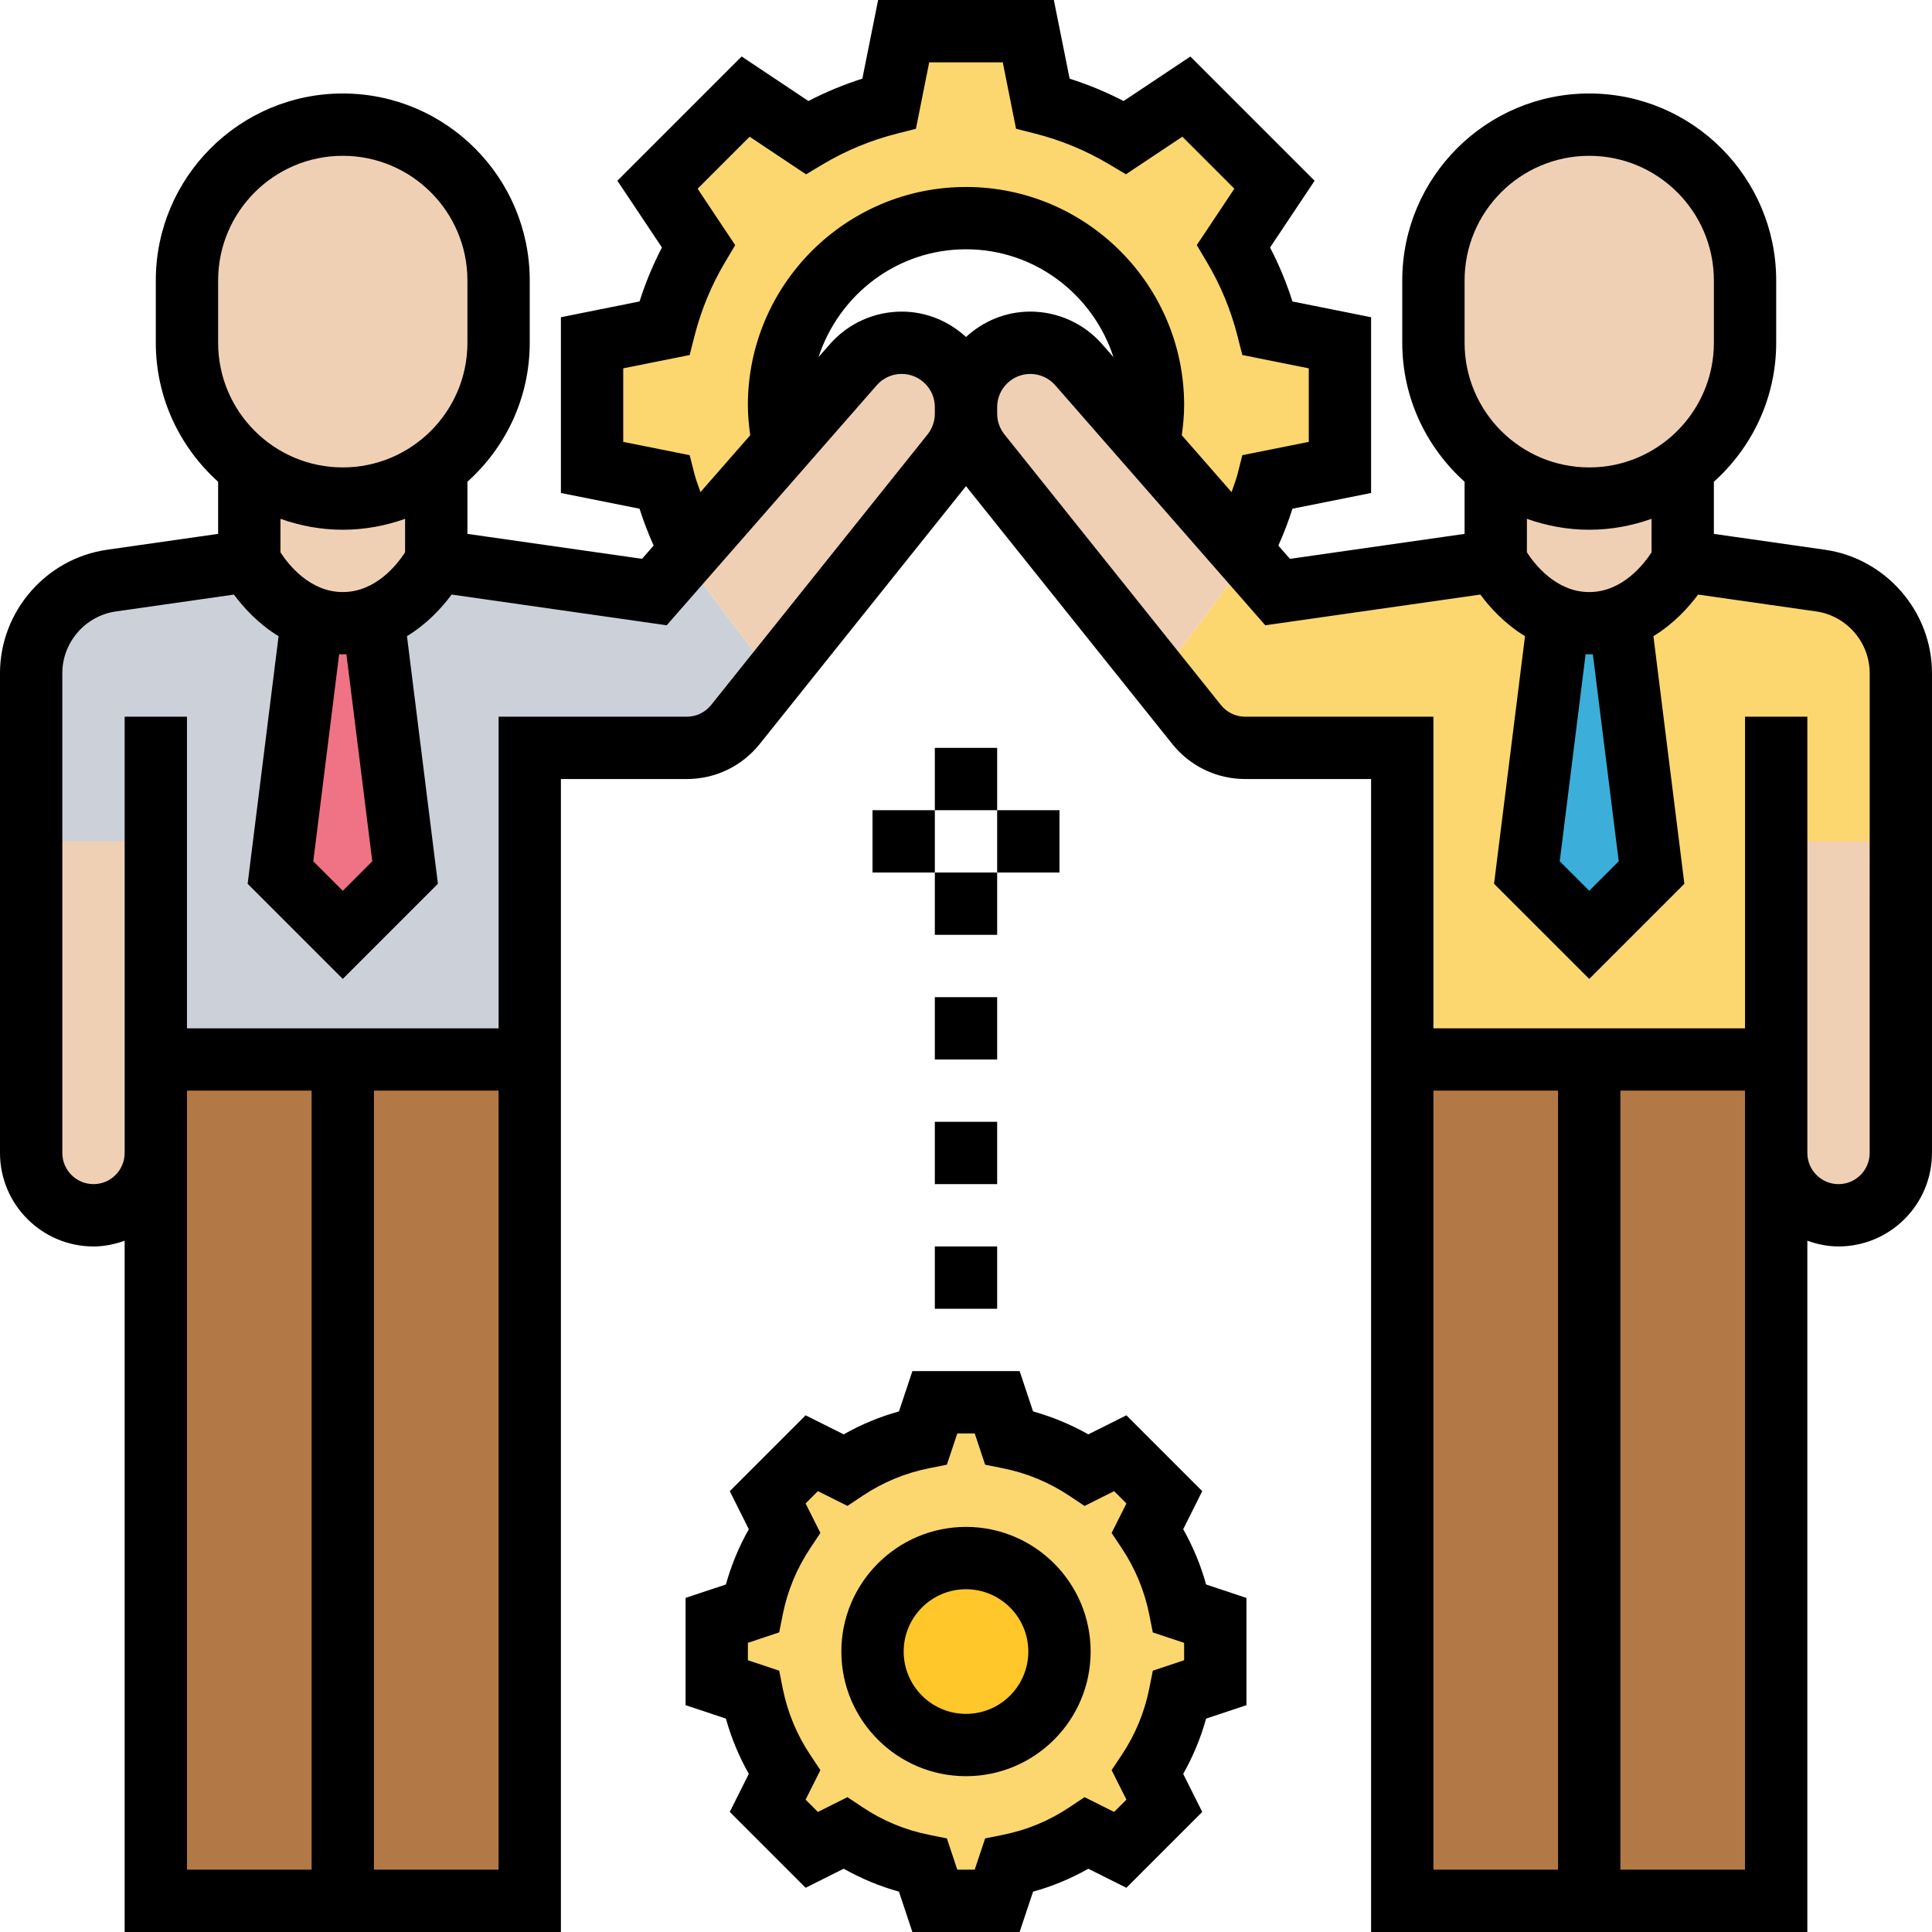 <svg height="496pt" viewBox="0 0 496 496" width="496pt" xmlns="http://www.w3.org/2000/svg"><path d="m312 416v16l-9.121 3.039c-1.438 7.281-4.32 14-8.238 20l4.238 8.562-11.277 11.277-8.562-4.238c-6 3.918-12.719 6.801-20 8.238l-3.039 9.121h-16l-3.039-9.121c-7.281-1.438-14-4.32-20-8.238l-8.562 4.238-11.277-11.277 4.238-8.562c-3.918-6-6.801-12.719-8.238-20l-9.121-3.039v-16l9.121-3.039c1.438-7.281 4.32-14 8.238-20l-4.238-8.562 11.277-11.277 8.562 4.238c6-3.918 12.719-6.801 20-8.238l3.039-9.121h16l3.039 9.121c7.281 1.438 14 4.32 20 8.238l8.562-4.238 11.277 11.277-4.238 8.562c3.918 6 6.801 12.719 8.238 20zm0 0" fill="#fcd770"/><path d="m272 424c0 13.254-10.746 24-24 24s-24-10.746-24-24 10.746-24 24-24 24 10.746 24 24zm0 0" fill="#ffc729"/><path d="m325.441 84.32c-1.922-7.52-4.883-14.641-8.723-21.121l10.48-15.758-22.641-22.641-15.758 10.48c-6.48-3.84-13.602-6.801-21.121-8.723l-3.68-18.559h-32l-3.68 18.559c-7.52 1.922-14.641 4.883-21.121 8.723l-15.758-10.48-22.641 22.641 10.48 15.758c-3.84 6.48-6.801 13.602-8.723 21.121l-18.559 3.68v32l18.559 3.68c1.602 6.16 3.84 12.082 6.801 17.602l38.641 2.719 24.281-29.984-39.16.062c-.723-3.277-1.121-6.559-1.121-10.078 0-26.48 21.52-48 48-48s48 21.52 48 48c0 3.281-.32 6.559-.961 9.68l-.32.242-39.023.062 24.305 30.016 38.238-3.121c3.922-6.48 5.281-9.68 7.203-17.199l18.559-3.68v-32zm0 0" fill="#fcd770"/><path d="m40 232h-32v-59.199c0-11.922 8.801-22.082 20.641-23.762l35.359-5.039s5.441 10.961 16.398 14.719h15.203c10.957-3.758 16.398-14.719 16.398-14.719l56 8 7.52-8.641 22.961 30.562-9.68 12.078c-3.039 3.762-7.602 6-12.48 6h-40.32v80h-96zm0 0" fill="#ccd1d9"/><path d="m456 232v40h-96v-80h-40.32c-4.879 0-9.441-2.238-12.48-6l-9.68-12.078 22.961-30.562 7.52 8.641 56-8s5.441 10.961 16.398 14.719h15.203c10.957-3.758 16.398-14.719 16.398-14.719l35.359 5.039c11.84 1.68 20.641 11.84 20.641 23.762v59.199zm0 0" fill="#fcd770"/><path d="m456 272v216h-48v-216zm0 0" fill="#b27946"/><path d="m360 272h48v216h-48zm0 0" fill="#b27946"/><path d="m88 272h48v216h-48zm0 0" fill="#b27946"/><path d="m88 272v216h-48v-216zm0 0" fill="#b27946"/><path d="m488 216v80c0 8.801-7.199 16-16 16-4.398 0-8.398-1.762-11.281-4.719-2.957-2.883-4.719-6.883-4.719-11.281v-80zm0 0" fill="#f0d0b4"/><path d="m40 272v24c0 4.398-1.762 8.398-4.719 11.281-2.883 2.957-6.883 4.719-11.281 4.719-8.801 0-16-7.199-16-16v-80h32zm0 0" fill="#f0d0b4"/><path d="m416 160 8 64-16 16-16-16 8-64 .398-1.281c2.242.801 4.801 1.281 7.602 1.281s5.359-.48 7.602-1.281zm0 0" fill="#3bafda"/><path d="m96 160 8 64-16 16-16-16 8-64 .398-1.281c2.242.801 4.801 1.281 7.602 1.281s5.359-.48 7.602-1.281zm0 0" fill="#ef7385"/><g fill="#f0d0b4"><path d="m448 72v16c0 13.039-6.32 24.719-16 32-6.641 5.039-14.961 8-24 8s-17.359-2.961-24-8c-9.68-7.281-16-18.961-16-32v-16c0-11.039 4.48-21.039 11.68-28.32 7.281-7.199 17.281-11.68 28.32-11.68 22.078 0 40 17.922 40 40zm0 0"/><path d="m432 120v24s-5.441 10.961-16.398 14.719c-2.242.801-4.801 1.281-7.602 1.281s-5.359-.48-7.602-1.281c-10.957-3.758-16.398-14.719-16.398-14.719v-24c6.641 5.039 14.961 8 24 8s17.359-2.961 24-8zm0 0"/><path d="m320.48 143.359-22.961 30.562-45.918-57.363c-2.32-2.957-3.602-6.637-3.602-10.32v-1.758c0-4.559 1.84-8.641 4.801-11.68 3.039-2.961 7.121-4.801 11.68-4.801 4.801 0 9.281 2.078 12.48 5.602l17.758 20.32 23.52 26.957zm0 0"/><path d="m177.359 141.281 23.762-27.121v-.082l17.918-20.477c3.199-3.523 7.68-5.602 12.48-5.602 4.559 0 8.641 1.84 11.68 4.801 2.961 3.039 4.801 7.121 4.801 11.68v1.758c0 3.684-1.281 7.363-3.602 10.32l-45.918 57.363-22.961-30.562zm0 0"/><path d="m128 72v16c0 13.039-6.32 24.719-16 32-6.641 5.039-14.961 8-24 8s-17.359-2.961-24-8c-9.68-7.281-16-18.961-16-32v-16c0-22.078 17.922-40 40-40 11.039 0 21.039 4.48 28.32 11.68 7.199 7.281 11.68 17.281 11.68 28.32zm0 0"/><path d="m112 120v24s-5.441 10.961-16.398 14.719c-2.242.801-4.801 1.281-7.602 1.281s-5.359-.48-7.602-1.281c-10.957-3.758-16.398-14.719-16.398-14.719v-24c6.641 5.039 14.961 8 24 8s17.359-2.961 24-8zm0 0"/></g><path d="m468.52 141.137-28.52-4.074v-13.383c9.793-8.793 16-21.504 16-35.68v-16c0-26.473-21.527-48-48-48s-48 21.527-48 48v16c0 14.168 6.207 26.879 16 35.68v13.383l-44.832 6.41-2.977-3.402c1.383-3.078 2.594-6.238 3.617-9.469l20.191-4.043v-45.117l-20.191-4.043c-1.512-4.781-3.441-9.414-5.746-13.855l11.434-17.137-31.895-31.895-17.145 11.426c-4.441-2.305-9.074-4.219-13.848-5.738l-4.059-20.199h-45.109l-4.051 20.191c-4.781 1.52-9.414 3.441-13.848 5.738l-17.145-11.426-31.895 31.895 11.434 17.137c-2.305 4.441-4.227 9.074-5.746 13.855l-20.191 4.051v45.117l20.191 4.043c1.023 3.23 2.234 6.391 3.617 9.461l-2.977 3.402-44.832-6.402v-13.383c9.793-8.793 16-21.504 16-35.68v-16c0-26.473-21.527-48-48-48s-48 21.527-48 48v16c0 14.168 6.207 26.879 16 35.68v13.383l-28.52 4.074c-15.664 2.238-27.48 15.863-27.48 31.68v123.184c0 13.23 10.77 24 24 24 2.816 0 5.488-.574 8-1.473v177.473h112v-296h32.312c7.32 0 14.152-3.281 18.742-9.008l52.945-66.184 52.953 66.191c4.582 5.719 11.414 9 18.734 9h32.312v296h112v-177.473c2.512.898 5.184 1.473 8 1.473 13.23 0 24-10.77 24-24v-123.184c0-15.816-11.816-29.441-27.48-31.68zm-52.945 79.977-7.574 7.574-7.574-7.574 6.645-53.168c.312.008.609.055.93.055s.617-.047.93-.055zm-39.574-149.113c0-17.648 14.352-32 32-32s32 14.352 32 32v16c0 17.648-14.352 32-32 32s-32-14.352-32-32zm32 64c5.617 0 10.984-1.023 16-2.801v8.594c-1.984 3.062-7.496 10.207-16 10.207-8.52 0-14.039-7.176-16-10.199v-8.602c5.016 1.777 10.383 2.801 16 2.801zm-229.703-14.266-1.242-4.879-17.055-3.414v-18.883l17.055-3.414 1.242-4.879c1.711-6.707 4.352-13.098 7.871-19l2.574-4.336-9.645-14.48 13.352-13.352 14.488 9.656 4.328-2.586c5.895-3.512 12.285-6.16 18.992-7.863l4.887-1.242 3.406-17.062h18.891l3.406 17.055 4.887 1.242c6.707 1.703 13.098 4.352 18.992 7.863l4.328 2.582 14.488-9.652 13.352 13.352-9.648 14.48 2.578 4.336c3.52 5.902 6.168 12.293 7.871 19l1.242 4.879 17.062 3.422v18.883l-17.055 3.414-1.242 4.879c-.398 1.578-1.023 3.066-1.527 4.602l-12.777-14.602c.355-2.559.602-5.133.602-7.734 0-30.879-25.129-56-56-56s-56 25.121-56 56c0 2.594.246 5.176.602 7.734l-12.777 14.602c-.504-1.535-1.129-3.023-1.527-4.602zm69.703-35.223c-4.367-4.008-10.129-6.512-16.504-6.512-7.07 0-13.793 3.047-18.449 8.367l-2.91 3.32c5.23-16.008 20.129-27.688 37.863-27.688s32.641 11.68 37.863 27.695l-2.91-3.328c-4.656-5.32-11.379-8.367-18.449-8.367-6.375 0-12.137 2.504-16.504 6.512zm-152.426 134.602-7.574 7.574-7.574-7.574 6.645-53.168c.312.008.609.055.93.055s.617-.047.93-.055zm-39.574-149.113c0-17.648 14.352-32 32-32s32 14.352 32 32v16c0 17.648-14.352 32-32 32s-32-14.352-32-32zm32 64c5.617 0 10.984-1.023 16-2.801v8.594c-1.984 3.062-7.496 10.207-16 10.207s-14.016-7.145-16-10.207v-8.594c5.016 1.777 10.383 2.801 16 2.801zm-40 160v-16h32v200h-32zm48 184v-200h32v200zm142.137-368.473-55.57 69.465c-1.535 1.91-3.812 3.008-6.254 3.008h-48.312v80h-80v-80h-16v112c0 4.406-3.586 8-8 8s-8-3.594-8-8v-123.184c0-7.914 5.902-14.719 13.742-15.84l30.312-4.328c2.426 3.273 6.234 7.496 11.465 10.68l-7.945 63.566 24.426 24.418 24.426-24.426-7.945-63.566c5.238-3.191 9.047-7.41 11.465-10.68l55.215 7.887 53.93-61.633c1.605-1.84 3.941-2.902 6.398-2.902 4.688.008 8.512 3.824 8.512 8.512v1.695c0 1.938-.664 3.824-1.863 5.328zm129.863 168.473h32v200h-32zm80 200h-32v-200h32zm32-184c0 4.406-3.586 8-8 8s-8-3.594-8-8v-112h-16v80h-80v-80h-48.312c-2.441 0-4.719-1.098-6.238-3l-55.578-69.473c-1.207-1.504-1.871-3.391-1.871-5.32v-1.695c0-4.695 3.824-8.512 8.504-8.512 2.457 0 4.793 1.055 6.398 2.902l53.93 61.625 55.215-7.887c2.426 3.27 6.234 7.496 11.465 10.68l-7.945 63.566 24.434 24.426 24.426-24.426-7.945-63.566c5.238-3.191 9.047-7.41 11.465-10.68l30.312 4.328c7.832 1.121 13.742 7.934 13.742 15.84zm0 0"/><path d="m240 192h16v16h-16zm0 0"/><path d="m224 208h16v16h-16zm0 0"/><path d="m240 224h16v16h-16zm0 0"/><path d="m256 208h16v16h-16zm0 0"/><path d="m240 256h16v16h-16zm0 0"/><path d="m240 288h16v16h-16zm0 0"/><path d="m240 320h16v16h-16zm0 0"/><path d="m303.762 392.594 4.887-9.77-19.473-19.473-9.777 4.887c-4.488-2.535-9.23-4.504-14.184-5.887l-3.445-10.352h-27.531l-3.453 10.352c-4.953 1.375-9.707 3.344-14.184 5.887l-9.777-4.887-19.473 19.473 4.887 9.77c-2.535 4.484-4.504 9.23-5.879 14.184l-10.359 3.453v27.531l10.359 3.453c1.375 4.953 3.344 9.695 5.879 14.184l-4.887 9.77 19.473 19.473 9.777-4.887c4.488 2.535 9.23 4.504 14.184 5.887l3.445 10.359h27.531l3.453-10.352c4.953-1.375 9.707-3.344 14.184-5.887l9.777 4.887 19.473-19.473-4.887-9.77c2.535-4.484 4.504-9.23 5.879-14.184l10.359-3.453v-27.531l-10.359-3.453c-1.375-4.953-3.344-9.707-5.879-14.191zm.238 33.637-8.039 2.68-.906 4.555c-1.223 6.129-3.605 11.879-7.094 17.109l-2.578 3.867 3.801 7.574-3.16 3.16-7.59-3.793-3.859 2.578c-5.215 3.488-10.973 5.871-17.109 7.094l-4.555.914-2.68 8.031h-4.469l-2.672-8.031-4.555-.914c-6.137-1.223-11.887-3.613-17.109-7.094l-3.859-2.578-7.59 3.793-3.16-3.16 3.801-7.574-2.578-3.867c-3.488-5.223-5.863-10.98-7.094-17.109l-.906-4.555-8.039-2.68v-4.469l8.039-2.684.906-4.551c1.223-6.129 3.605-11.879 7.094-17.113l2.578-3.863-3.801-7.574 3.16-3.16 7.59 3.793 3.859-2.578c5.215-3.488 10.973-5.871 17.109-7.094l4.555-.914 2.68-8.023h4.469l2.672 8.031 4.555.914c6.137 1.223 11.887 3.613 17.109 7.094l3.859 2.578 7.59-3.793 3.16 3.16-3.801 7.574 2.578 3.867c3.488 5.223 5.863 10.98 7.094 17.109l.906 4.555 8.039 2.68zm0 0"/><path d="m248 392c-17.648 0-32 14.352-32 32s14.352 32 32 32 32-14.352 32-32-14.352-32-32-32zm0 48c-8.824 0-16-7.176-16-16s7.176-16 16-16 16 7.176 16 16-7.176 16-16 16zm0 0"/></svg>